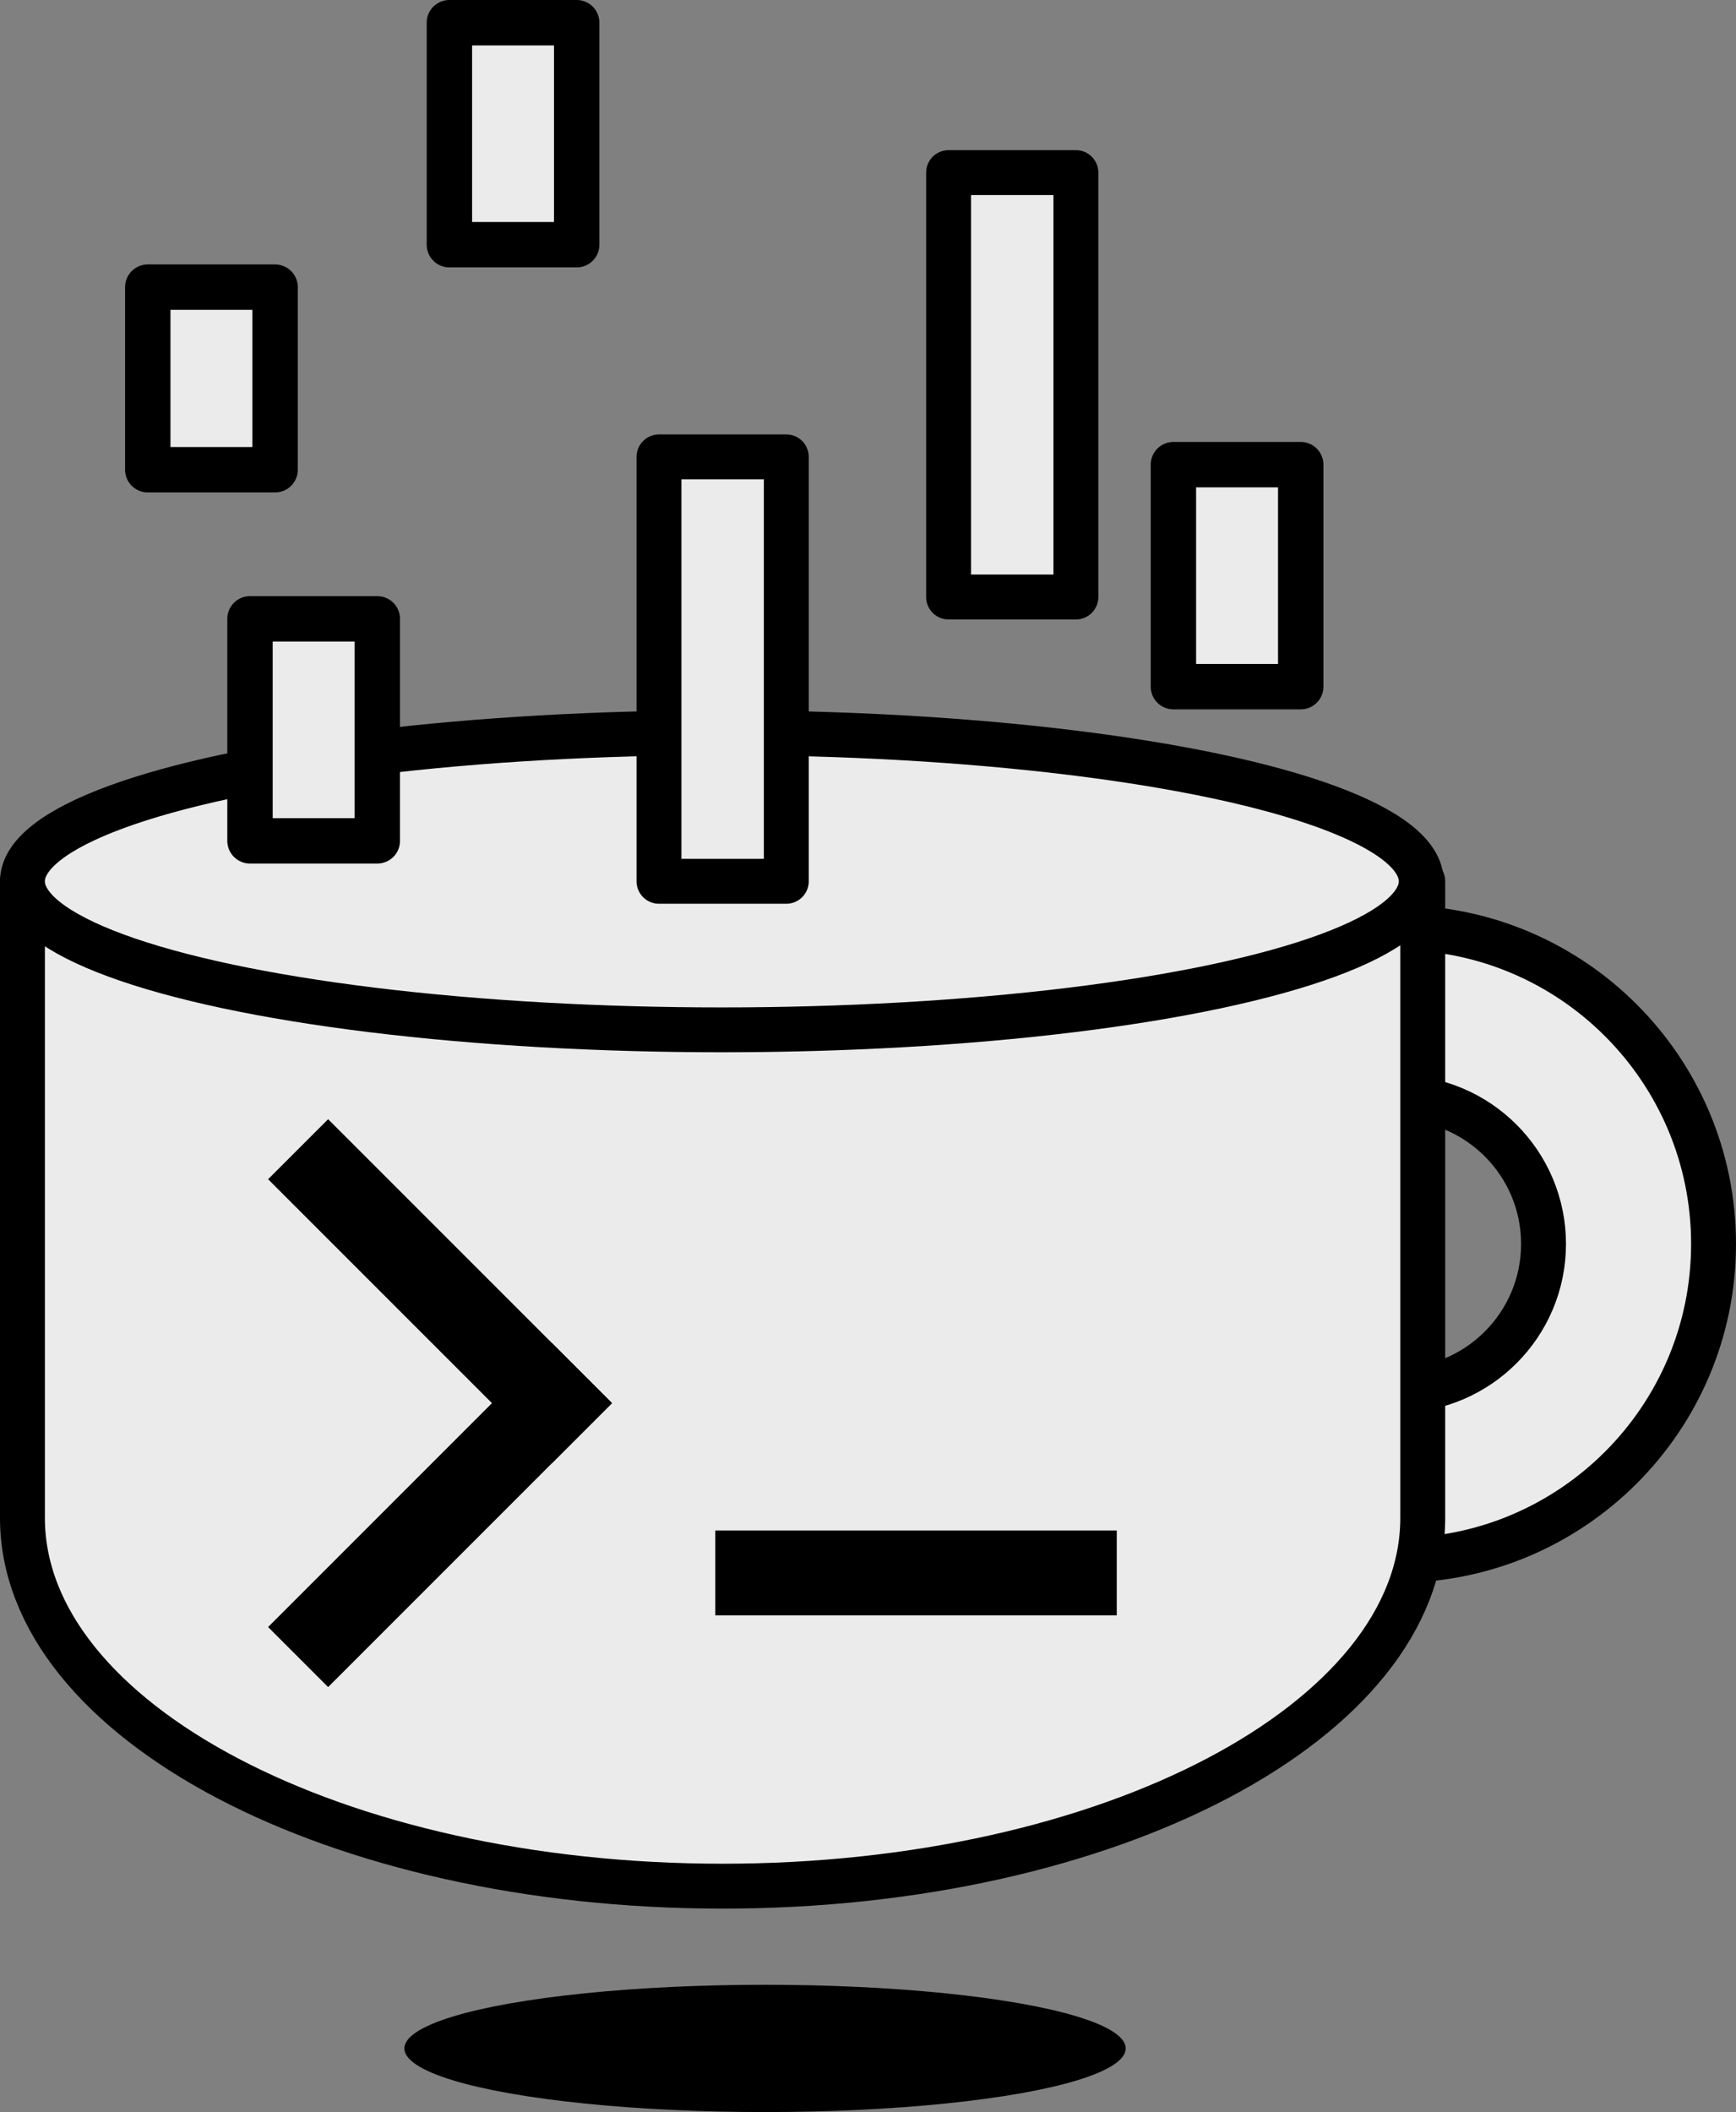 <svg xmlns="http://www.w3.org/2000/svg" version="1.1" xmlns:xlink="http://www.w3.org/1999/xlink" xmlns:svgjs="http://svgjs.dev/svgjs" width="420.68" height="511.73"><rect width="100%" height="100%" fill="#808080" stroke="none"/><svg id="SvgjsSvg1042" xmlns="http://www.w3.org/2000/svg" viewBox="0 0 420.68 511.73"><defs><style>.cls-1{stroke-width:10.88px;}.cls-1,.cls-2{fill-rule:evenodd;}.cls-1,.cls-2,.cls-3,.cls-4,.cls-5{fill:#ebebeb;stroke:#000;stroke-linejoin:round;}.cls-6{fill:#000;stroke-width:0px;}.cls-2,.cls-3,.cls-4,.cls-5{stroke-linecap:round;}.cls-2,.cls-5{stroke-width:10.88px;}.cls-3{stroke-width:11px;}.cls-4{stroke-width:10.87px;}</style></defs><g id="SvgjsG1041"><path class="cls-1" d="M338.58,224.74c42.31,0,76.66,34.35,76.66,76.66s-34.35,76.66-76.66,76.66v-41.2c19.57,0,35.46-15.89,35.46-35.46s-15.89-35.46-35.46-35.46v-41.2Z"></path><path class="cls-2" d="M5.44,367.77v-154.24h339.33v154.24c0,49.25-76.02,89.23-169.67,89.23S5.44,417.02,5.44,367.77Z"></path><rect class="cls-6" x="173.33" y="370.82" width="97.29" height="20.57"></rect><rect class="cls-6" x="96.35" y="264.2" width="20.57" height="97.29" transform="translate(-189.98 167.03) rotate(-45)"></rect><rect class="cls-6" x="57.99" y="356.81" width="97.29" height="20.57" transform="translate(-228.34 182.92) rotate(-45)"></rect><ellipse class="cls-4" cx="174.92" cy="213.53" rx="169.48" ry="35.99"></ellipse><ellipse class="cls-6" cx="185.39" cy="496.31" rx="87.4" ry="15.42"></ellipse><rect class="cls-5" x="159.69" y="110.7" width="30.85" height="102.83"></rect><rect class="cls-5" x="229.87" y="41.82" width="30.85" height="102.83"></rect><rect class="cls-3" x="108.9" y="5.5" width="30.85" height="53.79"></rect><rect class="cls-3" x="60.58" y="149.94" width="30.85" height="53.79"></rect><rect class="cls-3" x="284.35" y="112.58" width="30.85" height="53.79"></rect><rect class="cls-3" x="35.81" y="69.57" width="30.85" height="44.24"></rect></g></svg><style>@media (prefers-color-scheme: light) { :root { filter: none; } }
@media (prefers-color-scheme: dark) { :root { filter: none; } }
</style></svg>
